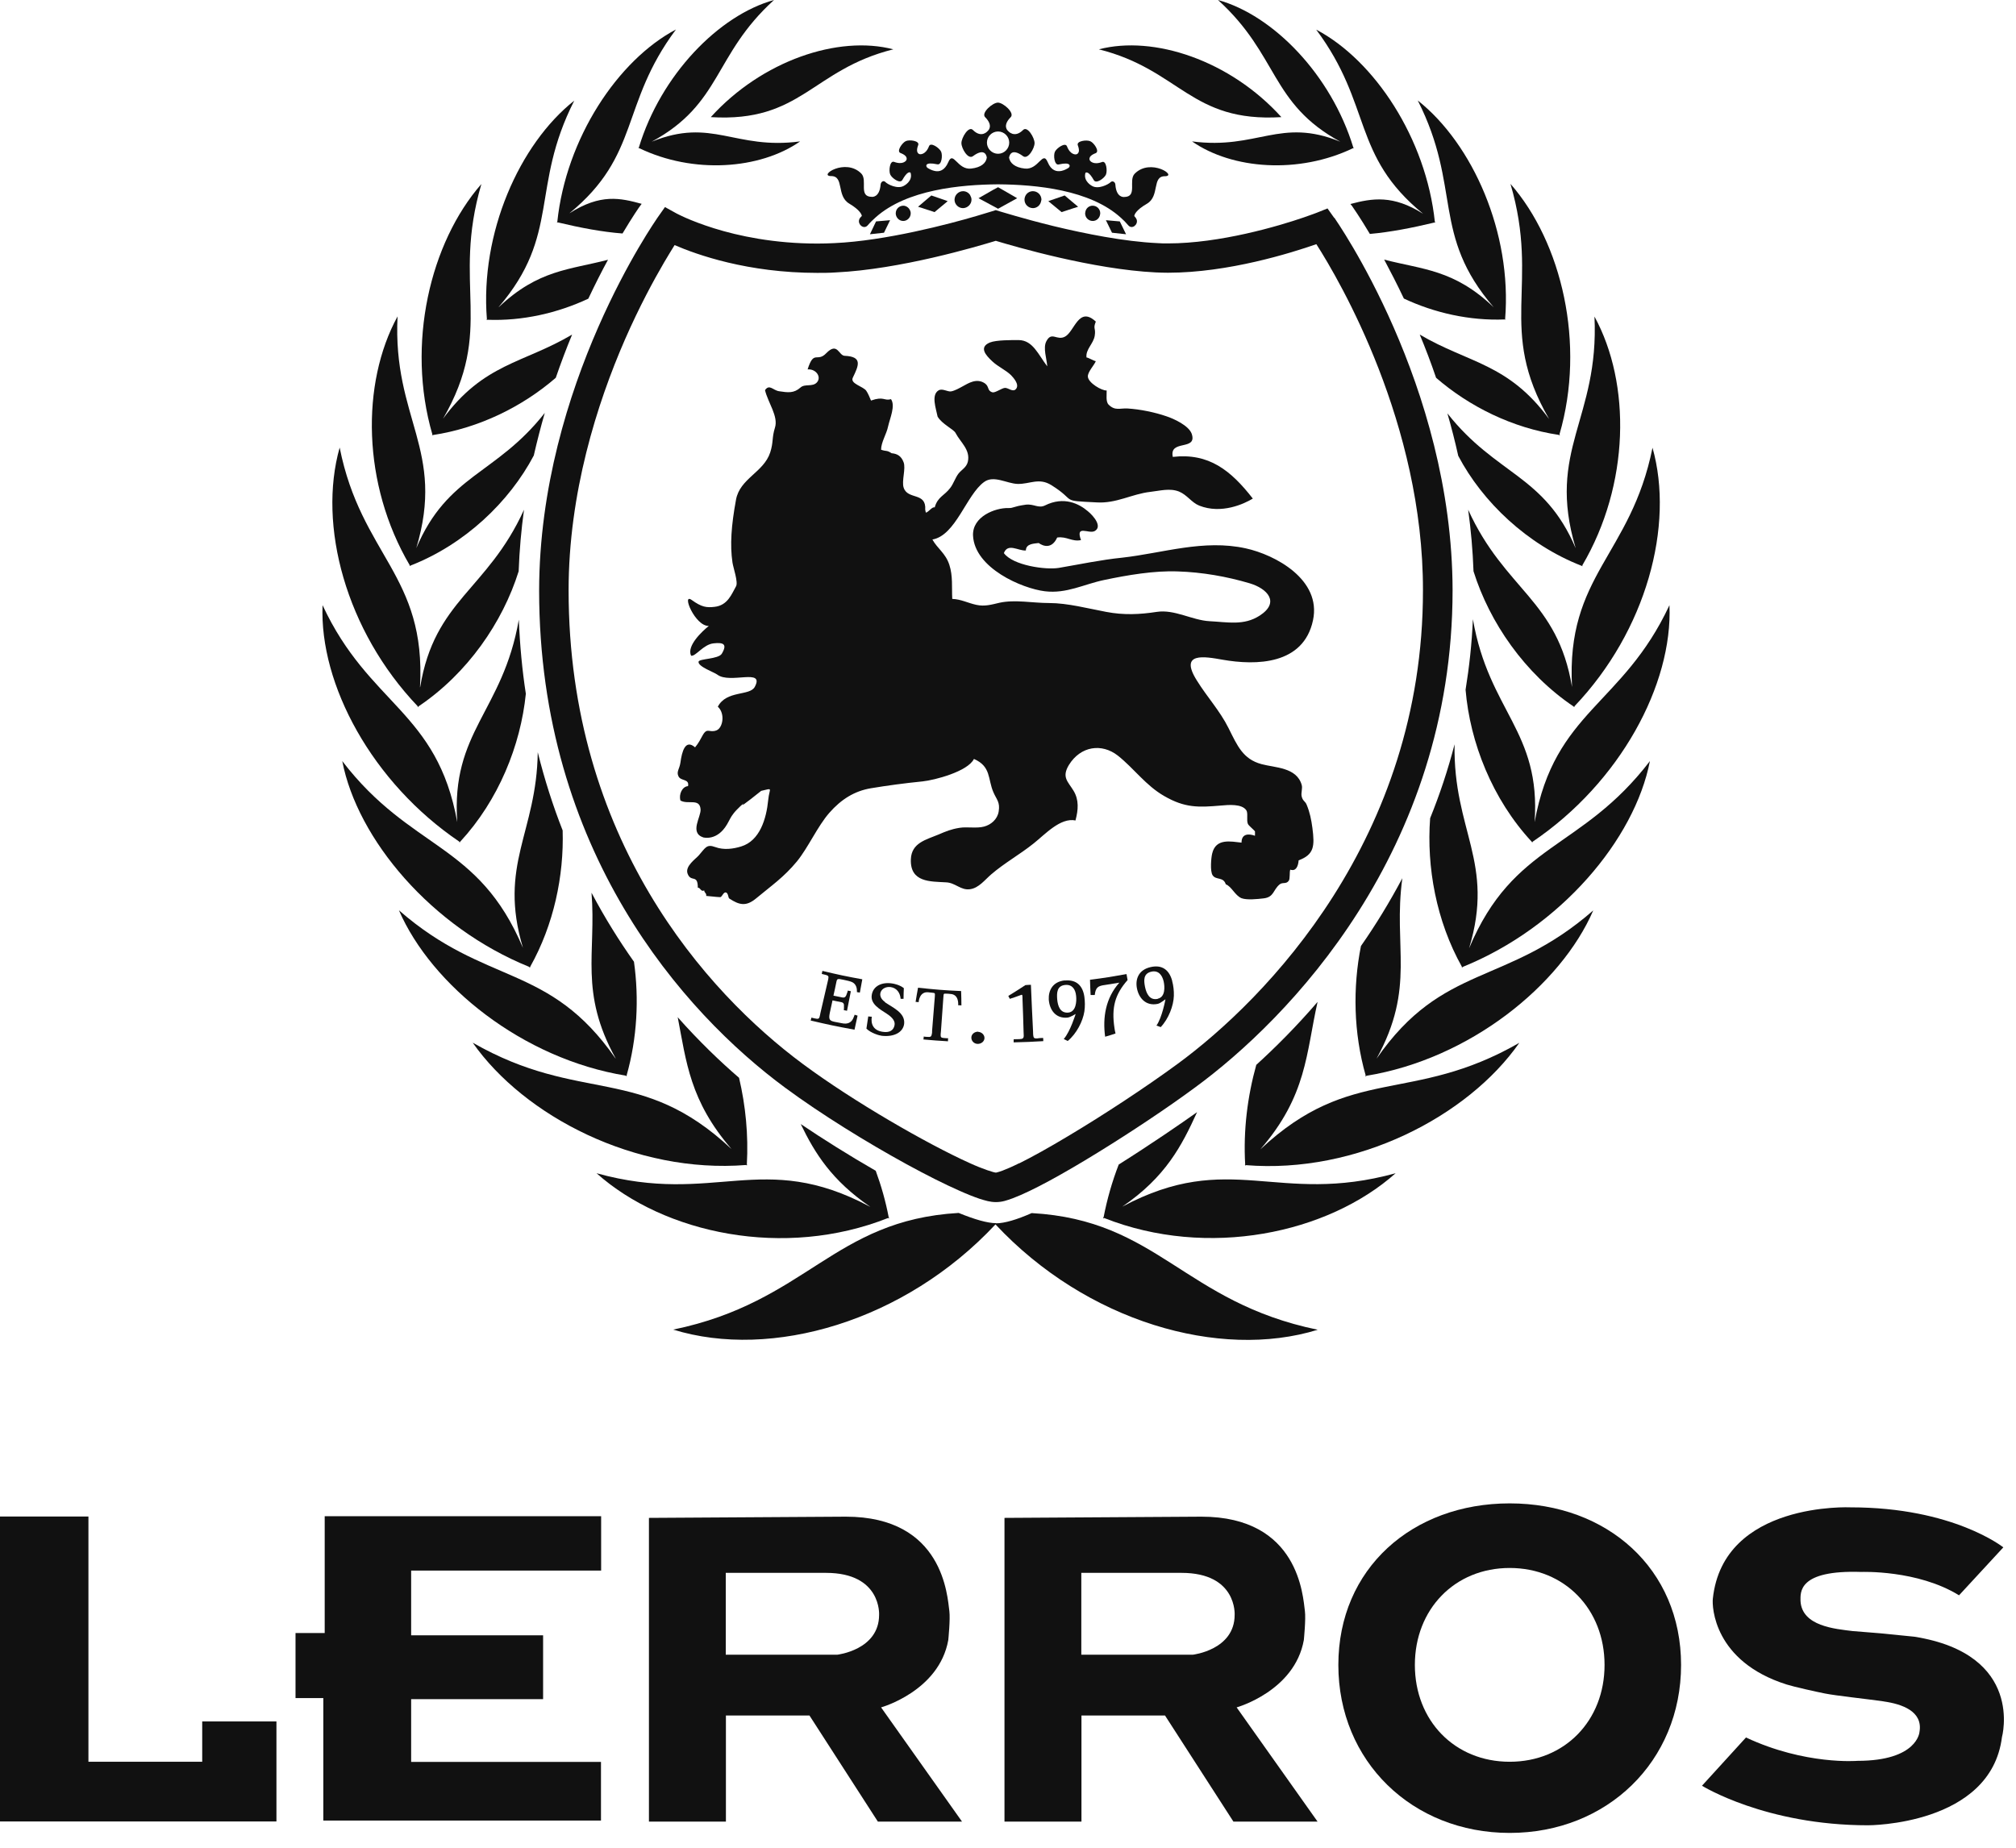 <svg viewBox="0 0 132 121" fill="none" xmlns="http://www.w3.org/2000/svg">
<path d="M89.41 70.43C89.41 70.43 89.4 70.45 89.39 70.46C89.39 70.46 89.41 70.46 89.42 70.46C89.42 70.47 89.42 70.49 89.43 70.5C89.44 70.48 89.45 70.47 89.46 70.45C96.21 69.35 102.19 64.54 104.32 59.62C98.61 64.61 94.49 63.04 90.13 69.33C92.72 64.62 91.2 62.02 91.82 57.51C90.97 59.11 90.06 60.59 89.11 61.95C88.57 64.66 88.62 67.63 89.42 70.43" fill="#111111"></path>
<path d="M82.26 69.72C81.68 71.8 81.4 74.02 81.53 76.26C81.53 76.27 81.51 76.28 81.5 76.29C81.5 76.29 81.52 76.29 81.53 76.29C81.53 76.31 81.53 76.32 81.53 76.34C81.54 76.33 81.56 76.31 81.57 76.3C88.82 76.89 96.11 73.12 99.48 68.29C92.39 72.36 88.49 69.67 82.52 75.27C85.58 71.74 85.51 68.99 86.27 65.61C84.86 67.25 83.48 68.62 82.26 69.73" fill="#111111"></path>
<path d="M65.22 80.1C64.65 80.1 63.8 79.85 62.77 79.43C54.53 79.91 52.85 85.26 44.08 87.07C50.52 89.06 59.24 86.54 65.18 80.18C71.12 86.54 79.84 89.07 86.28 87.08C77.5 85.27 75.83 79.9 67.55 79.44C66.6 79.86 65.78 80.11 65.21 80.11" fill="#111111"></path>
<path d="M72.25 79.72C72.25 79.72 72.22 79.74 72.21 79.74C72.21 79.74 72.23 79.74 72.24 79.75C72.24 79.76 72.24 79.78 72.24 79.79C72.26 79.79 72.27 79.77 72.29 79.76C79.09 82.45 86.94 80.78 91.38 76.83C83.62 78.97 80.55 75.25 73.48 79.02C76.33 77.07 77.37 75.04 78.38 72.83C77.38 73.54 75.41 74.9 73.25 76.26C72.82 77.37 72.49 78.52 72.26 79.71" fill="#111111"></path>
<path d="M95.73 63.33C95.73 63.33 95.74 63.35 95.75 63.37C95.75 63.35 95.76 63.34 95.77 63.32C102.18 60.73 107.03 54.97 108.03 49.84C103.51 55.74 99.12 55.13 96.19 62.1C97.9 56.45 95.14 54.42 95.24 48.74C94.8 50.44 94.26 52.05 93.64 53.58C93.4 56.78 94.04 60.31 95.72 63.31C95.72 63.32 95.72 63.33 95.71 63.35C95.71 63.35 95.73 63.35 95.74 63.34" fill="#111111"></path>
<path d="M100.3 55.12C100.3 55.12 100.3 55.15 100.3 55.16C100.3 55.16 100.32 55.15 100.32 55.14C100.32 55.14 100.34 55.16 100.35 55.17C100.35 55.15 100.35 55.14 100.35 55.12C106.08 51.25 109.53 44.82 109.31 39.63C106.24 46.21 101.8 46.54 100.48 53.84C100.9 47.86 97.49 46.61 96.44 40.55C96.37 42.15 96.2 43.69 95.96 45.17C96.25 48.62 97.71 52.34 100.29 55.12" fill="#111111"></path>
<path d="M103.04 46.26C103.04 46.26 103.04 46.28 103.04 46.3C103.04 46.3 103.05 46.29 103.06 46.28C103.07 46.28 103.08 46.3 103.09 46.3C103.09 46.28 103.09 46.26 103.09 46.25C107.8 41.31 109.64 34.41 108.2 29.32C106.78 36.39 102.53 37.65 102.93 44.99C101.98 39.28 98.53 38.66 96.13 33.38C96.31 34.69 96.43 36.03 96.48 37.41C97.53 40.76 99.83 44.11 103.04 46.27" fill="#111111"></path>
<path d="M103.56 37.04C103.56 37.04 103.56 37.06 103.57 37.08L103.58 37.06C103.59 37.06 103.61 37.07 103.62 37.08C103.62 37.06 103.61 37.05 103.6 37.03C106.72 31.73 106.8 25.12 104.4 20.73C104.72 27.46 101.24 29.44 103.17 35.9C101.11 31.07 97.97 31.13 94.77 27.07C95.03 27.97 95.27 28.9 95.48 29.85C97.07 32.87 99.99 35.66 103.55 37.05" fill="#111111"></path>
<path d="M102.08 28.49C102.08 28.49 102.09 28.51 102.1 28.52C102.1 28.52 102.1 28.5 102.1 28.49C102.11 28.49 102.13 28.49 102.14 28.49C102.13 28.47 102.12 28.46 102.11 28.44C103.83 22.53 102.26 15.88 98.9 12.04C100.86 18.72 97.99 21.5 101.43 27.44C98.74 23.78 96.17 23.8 92.96 21.91C93.33 22.8 93.69 23.74 94.03 24.74C96.2 26.62 99.03 28.03 102.07 28.48" fill="#111111"></path>
<path d="M98.53 20.92C98.53 20.92 98.54 20.94 98.55 20.94V20.92H98.58C98.58 20.92 98.56 20.9 98.55 20.89C99.01 15.26 96.43 9.43 92.83 6.58C95.73 12.31 93.69 15.34 97.8 20.12C95.2 17.64 93.16 17.66 90.63 17C91.03 17.75 91.47 18.6 91.92 19.55C93.92 20.49 96.22 21.01 98.52 20.92" fill="#111111"></path>
<path d="M89.69 15.32C91.04 15.2 92.47 14.92 93.93 14.57C93.93 14.57 93.95 14.58 93.95 14.59V14.57C93.96 14.57 93.97 14.57 93.99 14.57C93.98 14.56 93.96 14.55 93.95 14.54C93.38 9.08 90 3.95 86.18 1.94C89.87 6.89 88.48 10.16 93.18 14C91.21 12.75 89.85 12.98 88.42 13.36C88.45 13.4 88.49 13.44 88.52 13.48C88.59 13.58 89.05 14.24 89.7 15.33" fill="#111111"></path>
<path d="M87.76 9.28C83.81 7.67 82.34 9.82 78.05 9.26C80.69 11.1 85.05 11.41 88.6 9.7C88.6 9.7 88.62 9.7 88.62 9.71C88.62 9.71 88.62 9.7 88.62 9.69C88.62 9.69 88.64 9.69 88.65 9.68C88.64 9.68 88.62 9.67 88.61 9.66C87.16 4.9 83.37 1 79.75 0C83.74 3.62 83.15 6.77 87.76 9.28Z" fill="#111111"></path>
<path d="M83.9 7.67C80.55 3.96 75.55 2.29 71.95 3.23C77.29 4.57 77.95 8.03 83.9 7.67Z" fill="#111111"></path>
<path d="M40.3 69.31C35.94 63.04 31.83 64.6 26.12 59.61C28.25 64.53 34.22 69.34 40.98 70.44C40.99 70.46 41 70.47 41.01 70.49C41.01 70.48 41.01 70.46 41.02 70.45C41.03 70.45 41.04 70.45 41.05 70.45C41.05 70.44 41.04 70.43 41.03 70.42C41.72 67.98 41.85 65.4 41.51 62.98C40.54 61.61 39.6 60.11 38.73 58.46C39.05 62.4 37.91 64.96 40.31 69.31" fill="#111111"></path>
<path d="M44.37 66.59C44.94 69.53 45.16 72.08 47.9 75.25C41.94 69.66 38.04 72.34 30.95 68.28C34.33 73.1 41.61 76.87 48.86 76.29C48.87 76.3 48.89 76.32 48.9 76.33C48.9 76.32 48.9 76.3 48.9 76.29C48.91 76.29 48.92 76.29 48.93 76.29C48.93 76.28 48.91 76.27 48.9 76.26C49.01 74.33 48.82 72.4 48.39 70.58C47.16 69.52 45.78 68.2 44.36 66.6" fill="#111111"></path>
<path d="M56.96 79.02C49.89 75.25 46.82 78.98 39.06 76.83C43.5 80.79 51.35 82.46 58.15 79.76C58.17 79.77 58.18 79.78 58.2 79.79C58.2 79.78 58.2 79.76 58.2 79.75C58.2 79.75 58.22 79.75 58.23 79.74C58.22 79.74 58.2 79.73 58.19 79.72C57.99 78.67 57.7 77.65 57.34 76.67C55.6 75.67 53.87 74.58 52.43 73.61C53.35 75.52 54.46 77.3 56.97 79.02" fill="#111111"></path>
<path d="M34.24 62.07C31.31 55.13 26.93 55.73 22.41 49.84C23.4 54.96 28.25 60.73 34.66 63.32C34.66 63.34 34.67 63.35 34.68 63.37C34.68 63.36 34.69 63.34 34.7 63.33C34.71 63.33 34.72 63.33 34.73 63.34C34.73 63.33 34.72 63.31 34.72 63.3C36.26 60.55 36.93 57.36 36.84 54.38C36.21 52.78 35.66 51.07 35.21 49.26C35.14 54.54 32.61 56.61 34.24 62.07Z" fill="#111111"></path>
<path d="M29.94 53.84C28.62 46.54 24.18 46.21 21.12 39.63C20.91 44.82 24.36 51.25 30.08 55.12C30.08 55.14 30.08 55.16 30.08 55.17C30.09 55.17 30.1 55.15 30.11 55.14C30.11 55.14 30.13 55.15 30.13 55.16C30.13 55.15 30.13 55.13 30.13 55.12C32.64 52.41 34.09 48.81 34.43 45.43C34.19 43.88 34.04 42.26 33.97 40.58C32.92 46.62 29.52 47.88 29.94 53.85" fill="#111111"></path>
<path d="M27.5 45C27.91 37.65 23.65 36.39 22.24 29.31C20.8 34.4 22.64 41.31 27.35 46.25C27.35 46.27 27.35 46.28 27.35 46.3C27.36 46.3 27.37 46.28 27.38 46.28C27.38 46.28 27.39 46.29 27.4 46.3C27.4 46.29 27.4 46.28 27.4 46.26C30.61 44.1 32.91 40.76 33.96 37.41C34.01 36.03 34.13 34.69 34.31 33.38C31.91 38.66 28.45 39.28 27.51 45" fill="#111111"></path>
<path d="M27.25 35.92C29.2 29.44 25.7 27.45 26.03 20.72C23.63 25.11 23.71 31.72 26.83 37.02C26.83 37.04 26.82 37.05 26.81 37.07C26.82 37.07 26.83 37.06 26.85 37.05C26.85 37.05 26.85 37.07 26.86 37.07C26.86 37.06 26.86 37.05 26.87 37.04C30.44 35.65 33.35 32.86 34.95 29.83C35.17 28.87 35.41 27.94 35.67 27.04C32.46 31.12 29.31 31.05 27.25 35.91" fill="#111111"></path>
<path d="M28.98 27.47C32.44 21.51 29.56 18.74 31.52 12.05C28.16 15.89 26.59 22.54 28.31 28.45C28.31 28.47 28.29 28.48 28.28 28.49C28.29 28.49 28.3 28.49 28.32 28.49C28.32 28.49 28.32 28.51 28.32 28.52C28.32 28.51 28.33 28.5 28.34 28.49C31.38 28.03 34.22 26.62 36.39 24.74C36.73 23.75 37.09 22.8 37.46 21.91C34.25 23.81 31.67 23.78 28.97 27.47" fill="#111111"></path>
<path d="M32.65 20.11C36.73 15.34 34.7 12.31 37.6 6.59C34 9.44 31.43 15.27 31.88 20.9C31.87 20.91 31.86 20.92 31.85 20.94C31.86 20.94 31.87 20.94 31.89 20.94V20.96C31.89 20.96 31.9 20.94 31.91 20.94C34.21 21.03 36.51 20.5 38.52 19.56C38.97 18.61 39.4 17.76 39.81 17.01C37.29 17.67 35.25 17.66 32.66 20.11" fill="#111111"></path>
<path d="M42.02 13.35C40.62 12.97 39.33 12.66 37.28 13.97C41.96 10.13 40.58 6.87 44.26 1.93C40.45 3.94 37.06 9.07 36.49 14.53C36.48 14.54 36.46 14.55 36.45 14.56C36.46 14.56 36.47 14.56 36.48 14.56V14.58C36.48 14.58 36.5 14.57 36.51 14.56C38.01 14.92 39.44 15.19 40.76 15.29C41.41 14.2 41.85 13.56 41.93 13.46C41.96 13.42 41.99 13.38 42.02 13.34" fill="#111111"></path>
<path d="M46.54 7.67C52.49 8.03 53.14 4.57 58.49 3.23C54.89 2.29 49.89 3.97 46.54 7.67Z" fill="#111111"></path>
<path d="M41.8 9.68C41.8 9.68 41.82 9.68 41.82 9.69C41.82 9.69 41.82 9.7 41.82 9.71C41.82 9.71 41.84 9.71 41.85 9.7C45.39 11.41 49.75 11.1 52.39 9.26C48.1 9.83 46.63 7.67 42.67 9.28C47.29 6.77 46.69 3.62 50.68 0C47.06 1 43.27 4.91 41.83 9.66C41.82 9.66 41.81 9.67 41.8 9.68Z" fill="#111111"></path>
<path d="M66.74 76.17C66.3 76.39 65.93 76.55 65.64 76.66C65.5 76.71 65.38 76.75 65.3 76.77C65.26 76.78 65.23 76.79 65.21 76.79C65.09 76.79 64.35 76.56 63.48 76.16C60.73 74.92 55.9 72.15 52.56 69.67C46.22 64.97 37.23 54.92 37.23 38.66C37.23 32.3 39.08 26.45 40.93 22.21C41.86 20.09 42.79 18.37 43.48 17.19C43.75 16.73 43.99 16.34 44.17 16.05C45.63 16.68 48.96 17.87 53.51 17.87C53.91 17.87 54.31 17.87 54.72 17.84C58.95 17.64 63.95 16.15 65.2 15.77C66.46 16.15 71.56 17.64 75.68 17.84C75.94 17.85 76.21 17.86 76.47 17.86C80.43 17.86 84.55 16.56 86.19 15.99C87.74 18.41 93.19 27.76 93.17 38.67C93.18 54.9 82.89 65.43 77.09 69.68C75.06 71.17 72.3 72.99 69.9 74.42C68.7 75.14 67.59 75.76 66.72 76.19M87.36 14.27L86.92 13.65L86.22 13.93C86.22 13.93 85.91 14.05 85.36 14.24C83.7 14.81 79.88 15.94 76.47 15.94C76.23 15.94 76 15.94 75.77 15.92C73.62 15.82 71.03 15.3 69 14.81C67.98 14.56 67.1 14.32 66.48 14.14C65.86 13.96 65.5 13.85 65.49 13.85L65.2 13.76L64.91 13.85C64.91 13.85 64.56 13.96 63.95 14.14C62.12 14.68 57.97 15.77 54.64 15.92C54.25 15.94 53.88 15.95 53.52 15.95C50.68 15.95 48.35 15.45 46.75 14.95C45.95 14.7 45.32 14.45 44.91 14.27C44.7 14.18 44.55 14.1 44.44 14.05C44.34 14 44.3 13.98 44.3 13.98L43.54 13.56L43.04 14.27C43 14.35 35.32 25.19 35.3 38.67C35.3 55.69 44.74 66.31 51.41 71.23C53.78 72.98 56.77 74.82 59.36 76.24C60.66 76.95 61.85 77.55 62.83 77.98C63.32 78.2 63.75 78.37 64.13 78.5C64.52 78.62 64.82 78.72 65.21 78.72C65.62 78.72 65.92 78.61 66.31 78.47C67.61 77.98 69.63 76.86 71.84 75.5C74.05 74.14 76.41 72.57 78.24 71.22C84.33 66.76 95.1 55.76 95.11 38.66C95.09 25.17 87.41 14.34 87.37 14.26" fill="#111111"></path>
<path d="M70.42 53.72C70.6 53.04 70.66 52.39 70.29 51.78C69.92 51.17 69.5 50.9 69.99 50.09C70.76 48.85 72.14 48.66 73.19 49.48C74.27 50.34 75.01 51.43 76.23 52.13C77.58 52.91 78.46 52.88 79.96 52.75C80.41 52.71 81.32 52.62 81.61 53.07C81.73 53.27 81.6 53.71 81.71 53.96C81.76 54.07 82.1 54.34 82.17 54.44C82.18 54.54 82.17 54.64 82.17 54.73C81.75 54.58 81.29 54.59 81.29 55.18C80.6 55.11 79.61 54.87 79.37 55.89C79.3 56.16 79.22 57.06 79.4 57.32C79.62 57.65 80.1 57.4 80.26 57.91C80.64 58.05 80.86 58.64 81.29 58.82C81.64 58.95 82.33 58.88 82.74 58.83C83.42 58.75 83.35 58.28 83.78 57.92C83.98 57.75 84.21 57.92 84.38 57.68C84.48 57.56 84.42 57.12 84.48 56.95C84.86 57.08 85 56.72 85.03 56.34C86.04 55.96 86.09 55.43 85.93 54.21C85.86 53.68 85.76 53.19 85.56 52.71C85.46 52.45 85.31 52.48 85.23 52.16C85.17 51.93 85.3 51.63 85.23 51.4C84.9 50.24 83.48 50.28 82.6 50.04C81.38 49.71 81.02 48.84 80.44 47.68C79.87 46.54 79.04 45.65 78.37 44.57C77.17 42.67 78.9 43 80.04 43.2C82.25 43.59 85.35 43.54 85.97 40.62C86.54 37.95 83.49 36.33 81.57 35.91C78.8 35.3 76.15 36.22 73.47 36.52C72.08 36.66 70.68 36.96 69.32 37.19C68.47 37.33 66.32 37.03 65.73 36.22C65.99 35.54 66.67 36.08 67.17 36.05C67.17 35.58 67.76 35.6 68.01 35.56C68.33 35.79 68.88 35.95 69.22 35.2C69.85 35.11 70.17 35.49 70.78 35.37C70.4 34.33 71.28 34.98 71.67 34.78C72.2 34.49 71.61 33.79 71.23 33.48C70.66 32.99 69.66 32.48 68.42 33.1C67.99 33.31 67.68 32.98 67.16 33.05C66.3 33.17 66.38 33.28 66.02 33.27C65.17 33.25 63.66 33.82 63.71 35.07C63.81 37.2 66.92 38.54 68.42 38.72C69.84 38.89 70.96 38.26 72.3 37.98C73.82 37.66 75.58 37.36 77.12 37.42C78.7 37.47 80.32 37.75 81.83 38.2C82.97 38.54 83.84 39.44 82.47 40.32C81.44 40.98 80.39 40.74 79.2 40.68C78.06 40.62 76.91 39.89 75.74 40.07C74.63 40.24 73.58 40.29 72.43 40.07C71.25 39.85 69.9 39.49 68.7 39.49C67.58 39.49 66.48 39.25 65.45 39.47C64.93 39.59 64.48 39.73 63.93 39.61C63.37 39.49 62.93 39.24 62.35 39.22C62.31 38.47 62.4 37.72 62.16 36.99C61.91 36.22 61.38 35.93 61.05 35.33C62.58 35.07 63.28 32.39 64.44 31.56C65.07 31.1 65.93 31.67 66.63 31.69C67.43 31.71 68.02 31.26 68.84 31.77C70.55 32.84 69.33 32.78 71.81 32.9C73.1 32.98 74.1 32.35 75.32 32.21C75.95 32.14 76.59 31.95 77.2 32.19C77.73 32.41 78.02 32.91 78.52 33.11C79.98 33.69 81.47 32.99 82.03 32.65C80.59 30.8 79.15 29.65 76.79 29.92C76.54 28.75 78.41 29.55 78.03 28.41C77.84 27.87 76.86 27.42 76.37 27.26C75.62 27 74.65 26.8 73.83 26.75C73.34 26.72 73.01 26.92 72.59 26.5C72.39 26.31 72.47 25.84 72.46 25.57C72.13 25.59 71.26 25.07 71.23 24.67C71.2 24.37 71.65 23.91 71.75 23.65C71.65 23.65 71.23 23.4 71.14 23.41C71.07 22.88 71.6 22.51 71.68 21.98C71.76 21.46 71.55 21.55 71.75 21.06C70.63 20.02 70.36 21.7 69.74 22.04C69.2 22.34 68.86 21.67 68.51 22.35C68.28 22.79 68.54 23.5 68.57 23.99C67.98 23.22 67.63 22.28 66.7 22.27C66.25 22.27 65.23 22.26 64.81 22.43C64.08 22.74 64.54 23.26 64.97 23.66C65.35 24.02 65.84 24.22 66.2 24.57C66.35 24.73 66.75 25.16 66.54 25.45C66.34 25.73 66.03 25.39 65.8 25.4C65.58 25.42 65.16 25.74 64.98 25.69C64.62 25.59 64.79 25.31 64.48 25.1C63.94 24.74 63.4 25.1 63.03 25.3C62.81 25.42 62.53 25.58 62.28 25.63C62.04 25.67 61.72 25.42 61.46 25.56C60.95 25.86 61.29 26.76 61.39 27.28C61.68 27.78 62.45 28.11 62.57 28.36C62.88 28.96 63.55 29.45 63.37 30.24C63.28 30.61 62.96 30.76 62.76 31.01C62.54 31.3 62.43 31.68 62.22 31.95C61.83 32.47 61.4 32.52 61.2 33.23C61.04 33.16 60.8 33.54 60.62 33.57L60.58 33.38C60.66 32.21 59.44 32.75 59.17 31.94C59.02 31.51 59.33 30.67 59.16 30.26C59.01 29.86 58.74 29.71 58.38 29.68C58.04 29.46 58.06 29.58 57.69 29.45C57.69 28.96 58.05 28.42 58.15 27.92C58.27 27.39 58.64 26.57 58.34 26.14C57.88 26.27 57.88 25.93 57.03 26.23C56.94 26.01 56.84 25.77 56.72 25.59C56.52 25.3 55.64 25.13 55.84 24.73C56.22 23.94 56.5 23.35 55.3 23.3C54.91 23.28 54.84 22.37 54.1 23.13C53.5 23.76 53.29 22.88 52.88 24.19C53.44 24.15 53.8 24.69 53.49 25.04C53.2 25.36 52.7 25.11 52.41 25.38C51.98 25.76 51.6 25.71 51.01 25.62C50.61 25.56 50.38 25.13 50.09 25.55C50.28 26.36 50.98 27.27 50.74 28.01C50.53 28.68 50.65 28.95 50.43 29.63C50 30.94 48.44 31.33 48.19 32.73C47.88 34.42 47.79 35.69 47.96 36.84C48.01 37.18 48.35 38.14 48.19 38.4C47.91 38.89 47.65 39.65 46.78 39.74C46.26 39.8 45.94 39.76 45.29 39.29C44.6 38.8 45.51 41.02 46.41 40.99C46 41.32 44.94 42.29 45.25 42.94C45.55 43 46.05 42.2 46.72 42.13C47.36 42.06 47.64 42.17 47.26 42.81C47.04 43.17 45.77 43.13 45.74 43.33C45.68 43.65 46.78 44.03 46.97 44.18C47.8 44.81 50.09 43.73 49.42 44.98C49.1 45.59 47.56 45.19 47 46.28C47.49 46.72 47.34 47.66 46.91 47.83C46.44 48.01 46.32 47.62 46.02 48.13C45.87 48.4 45.74 48.67 45.51 48.94C44.87 48.38 44.65 49.21 44.55 49.95C44.49 50.36 44.27 50.54 44.43 50.85C44.59 51.16 45.15 50.99 45.05 51.48C44.66 51.51 44.44 52.02 44.55 52.42C45.04 52.71 45.81 52.25 45.87 52.99C45.92 53.48 45.12 54.53 46.05 54.84C46.07 54.84 46.95 55.09 47.6 53.99C47.76 53.72 47.83 53.52 48.03 53.27C48.22 53.01 48.85 52.44 48.64 52.67C48.4 52.96 49.83 51.79 49.84 51.79C50.66 51.6 50.38 51.58 50.3 52.38C50.18 53.62 49.75 55.06 48.53 55.43C48.02 55.59 47.39 55.68 46.83 55.47C46.26 55.26 46.19 55.52 45.75 56.02C45.56 56.24 44.84 56.72 45.02 57.21C45.24 57.81 45.69 57.21 45.69 58.13C45.88 58.13 45.88 58.42 46.11 58.31C46.11 58.47 46.27 58.48 46.24 58.67C46.56 58.69 46.85 58.74 47.15 58.75C47.29 58.75 47.36 58.38 47.55 58.45C47.69 58.51 47.68 58.8 47.75 58.84C48.42 59.28 48.86 59.37 49.51 58.83C50.52 57.99 51.32 57.45 52.18 56.41C52.92 55.5 53.53 54.11 54.3 53.23C55.08 52.34 55.95 51.8 57.02 51.62C58.1 51.44 59.22 51.29 60.41 51.17C61.18 51.09 63.36 50.53 63.77 49.7C64.9 50.19 64.67 51.01 65.04 51.87C65.26 52.38 65.49 52.52 65.39 53.14C65.31 53.65 64.89 54.01 64.43 54.13C63.94 54.26 63.33 54.13 62.83 54.21C62.27 54.3 61.94 54.44 61.45 54.65C60.64 54.99 59.68 55.19 59.64 56.27C59.58 57.8 60.94 57.72 61.93 57.78C62.56 57.8 62.9 58.32 63.52 58.23C64.09 58.15 64.48 57.62 64.9 57.26C65.77 56.51 66.77 55.96 67.67 55.24C68.43 54.64 69.43 53.52 70.43 53.73" fill="#111111"></path>
<path d="M53.81 63.78C53.89 63.8 53.93 63.81 54.02 63.83C54.2 63.87 54.23 63.92 54.24 63.95C54.26 64.02 54.21 64.23 54.19 64.3C54 65.11 53.91 65.52 53.72 66.33C53.7 66.42 53.69 66.5 53.67 66.56C53.63 66.73 53.57 66.74 53.34 66.69C53.26 66.67 53.21 66.66 53.13 66.64C53.11 66.72 53.1 66.76 53.08 66.83C54.22 67.1 54.8 67.22 55.95 67.43C56.03 67.06 56.07 66.88 56.15 66.51C56.07 66.49 56.03 66.47 55.96 66.45C55.92 66.54 55.9 66.63 55.85 66.72C55.72 66.98 55.47 67.08 55.14 67.01C54.95 66.97 54.86 66.96 54.67 66.92C54.33 66.85 54.24 66.78 54.33 66.34C54.4 66.01 54.44 65.84 54.51 65.51C54.75 65.56 54.87 65.59 55.1 65.63C55.33 65.68 55.24 65.91 55.26 66.01C55.26 66.02 55.25 66.15 55.25 66.15C55.33 66.17 55.38 66.18 55.46 66.19C55.56 65.68 55.61 65.42 55.71 64.91C55.63 64.89 55.59 64.89 55.51 64.87C55.5 64.94 55.48 64.99 55.47 65.01C55.42 65.13 55.39 65.37 55.16 65.32C54.92 65.27 54.81 65.25 54.57 65.2C54.65 64.85 54.69 64.67 54.76 64.32C54.81 64.08 54.83 64.08 55.22 64.16C55.39 64.2 55.69 64.25 55.84 64.34C56.06 64.47 56.12 64.72 56.11 64.97C56.19 64.98 56.23 64.99 56.3 65C56.36 64.65 56.4 64.47 56.46 64.13C55.41 63.94 54.89 63.83 53.85 63.58C53.83 63.65 53.82 63.69 53.81 63.76" fill="#111111"></path>
<path d="M57.95 65.62C57.34 65.2 57.7 64.56 58.32 64.64C58.72 64.7 58.94 65.02 58.97 65.41C59.05 65.41 59.09 65.41 59.16 65.41C59.16 65.13 59.17 64.99 59.18 64.71C58.92 64.5 58.55 64.42 58.4 64.4C57.72 64.3 57.17 64.58 57.08 65.15C56.98 65.75 57.6 66.08 58.04 66.37C58.48 66.65 58.62 66.9 58.57 67.14C58.51 67.46 58.26 67.64 57.8 67.57C57.17 67.48 57.01 67.05 57.08 66.58C56.99 66.58 56.94 66.57 56.85 66.56C56.8 66.88 56.78 67.04 56.73 67.36C57.02 67.65 57.56 67.81 57.74 67.83C58.56 67.92 59.13 67.59 59.2 67.05C59.28 66.32 58.46 65.99 57.94 65.63" fill="#111111"></path>
<path d="M60.11 64.68C60.04 65.05 60.01 65.24 59.95 65.61C60.03 65.61 60.07 65.62 60.15 65.63C60.15 65.55 60.22 64.93 60.77 64.98C60.88 64.99 60.94 65 61.05 65.01C61.23 65.03 61.22 65.03 61.21 65.25C61.14 66.15 61.1 66.6 61.03 67.5C61.03 67.59 61.03 67.67 61.01 67.73C60.98 67.89 60.93 67.92 60.7 67.9C60.61 67.9 60.57 67.89 60.48 67.88C60.48 67.96 60.48 68 60.46 68.07C61.11 68.13 61.43 68.15 62.07 68.19C62.07 68.11 62.07 68.07 62.08 67.99C61.99 67.99 61.95 67.99 61.86 67.98C61.67 67.97 61.63 67.94 61.61 67.9C61.57 67.83 61.6 67.61 61.61 67.53C61.67 66.63 61.71 66.19 61.77 65.29C61.79 65.08 61.77 65.06 61.95 65.07C62.06 65.07 62.12 65.08 62.23 65.09C62.79 65.12 62.74 65.75 62.74 65.83C62.82 65.83 62.87 65.83 62.95 65.84C62.95 65.46 62.94 65.27 62.93 64.9C61.8 64.85 61.23 64.8 60.1 64.68" fill="#111111"></path>
<path d="M64.04 67.56C63.8 67.56 63.6 67.73 63.6 67.95C63.6 68.17 63.78 68.36 64.02 68.36C64.26 68.36 64.46 68.19 64.46 67.97C64.46 67.76 64.27 67.58 64.04 67.57" fill="#111111"></path>
<path d="M67.97 68C67.76 68.01 67.72 67.99 67.69 67.94C67.64 67.86 67.64 67.62 67.64 67.54C67.58 66.32 67.55 65.71 67.5 64.49C67.36 64.49 67.29 64.5 67.14 64.51C66.7 64.8 66.47 64.94 66.02 65.22C66.06 65.3 66.08 65.33 66.12 65.41C66.37 65.33 66.49 65.29 66.73 65.2C66.86 65.16 66.91 65.12 66.93 65.16C66.95 65.19 66.95 65.4 66.95 65.44C66.98 66.29 67 66.71 67.02 67.56C67.02 67.66 67.03 67.75 67.03 67.81C67.03 68 66.97 68.04 66.73 68.05C66.59 68.05 66.52 68.05 66.37 68.06C66.37 68.14 66.37 68.18 66.37 68.26C67.14 68.24 67.53 68.23 68.31 68.18C68.31 68.1 68.31 68.06 68.3 67.97C68.17 67.97 68.1 67.98 67.97 67.99" fill="#111111"></path>
<path d="M69.96 66.31C69.41 66.36 69.26 65.88 69.22 65.43C69.19 65.01 69.2 64.55 69.75 64.5C70.21 64.46 70.42 64.79 70.46 65.22C70.5 65.57 70.46 66.26 69.95 66.31M69.73 64.2C68.91 64.28 68.64 64.88 68.67 65.46C68.72 66.11 69.1 66.71 69.89 66.64C70.09 66.62 70.42 66.4 70.43 66.4C70.43 66.4 70.07 67.57 69.65 68.04C69.75 68.09 69.81 68.12 69.91 68.17C70.49 67.69 70.9 66.88 71 66.24C71.05 65.91 71.04 65.57 71 65.27C70.9 64.58 70.51 64.13 69.71 64.21" fill="#111111"></path>
<path d="M73.75 63.79C72.8 63.96 72.32 64.04 71.37 64.16C71.38 64.56 71.39 64.76 71.41 65.16C71.52 65.16 71.57 65.16 71.68 65.16C71.74 64.65 71.9 64.56 72.36 64.5C72.73 64.44 72.92 64.41 73.29 64.35C72.39 65.36 72.19 66.63 72.36 67.89C72.64 67.81 72.77 67.77 73.04 67.68C73 67.51 72.98 67.4 72.97 67.31C72.77 65.98 73 65.12 73.83 64.18C73.8 64.02 73.79 63.94 73.76 63.79" fill="#111111"></path>
<path d="M75.81 65.41C75.27 65.53 75.06 65.06 74.97 64.62C74.89 64.21 74.85 63.75 75.39 63.63C75.84 63.53 76.09 63.84 76.19 64.26C76.27 64.61 76.31 65.29 75.81 65.4M76.75 64.23C76.57 63.56 76.13 63.15 75.34 63.33C74.54 63.51 74.33 64.13 74.44 64.71C74.56 65.35 75.02 65.9 75.8 65.74C76 65.7 76.3 65.43 76.31 65.44C76.31 65.44 76.09 66.64 75.72 67.16C75.83 67.2 75.88 67.22 76 67.26C76.52 66.71 76.84 65.86 76.86 65.21C76.87 64.88 76.83 64.54 76.75 64.25" fill="#111111"></path>
<path d="M65.72 12.47L65.35 12.26L65.05 12.42L64.07 12.98L65.35 13.67L66.6 12.98L65.72 12.47Z" fill="#111111"></path>
<path d="M61.19 13.89L61.96 13.25L62.05 13.17L60.98 12.8L60.11 13.54L60.4 13.63L61.19 13.89Z" fill="#111111"></path>
<path d="M57.36 14.5L56.96 15.34L57.88 15.24L58.28 14.42L57.36 14.5Z" fill="#111111"></path>
<path d="M63.54 12.81C63.45 12.64 63.27 12.52 63.06 12.52C62.76 12.52 62.5 12.77 62.5 13.08C62.5 13.08 62.5 13.09 62.5 13.1C62.51 13.39 62.76 13.63 63.05 13.63C63.34 13.63 63.61 13.38 63.61 13.08C63.61 12.98 63.58 12.89 63.53 12.81" fill="#111111"></path>
<path d="M59.15 13.47C58.87 13.47 58.65 13.69 58.65 13.97C58.65 13.98 58.65 13.99 58.65 14C58.67 14.26 58.88 14.47 59.14 14.47C59.4 14.47 59.63 14.25 59.63 13.97C59.63 13.91 59.62 13.86 59.6 13.81C59.53 13.62 59.35 13.47 59.14 13.47" fill="#111111"></path>
<path d="M69.51 13.89L70.21 13.66L70.59 13.54L69.71 12.8L68.64 13.17L68.83 13.33L69.51 13.89Z" fill="#111111"></path>
<path d="M72.81 15.24L73.73 15.34L73.32 14.5L72.41 14.42L72.81 15.24Z" fill="#111111"></path>
<path d="M67.63 13.63C67.91 13.63 68.13 13.42 68.17 13.16C68.17 13.13 68.19 13.11 68.19 13.08C68.19 12.77 67.94 12.52 67.63 12.52C67.4 12.52 67.2 12.66 67.12 12.87C67.09 12.94 67.08 13.01 67.08 13.08C67.08 13.38 67.33 13.63 67.64 13.63" fill="#111111"></path>
<path d="M72.03 14.04C72.03 14.04 72.04 14 72.04 13.97C72.04 13.69 71.82 13.47 71.54 13.47C71.31 13.47 71.12 13.63 71.07 13.85C71.07 13.89 71.05 13.93 71.05 13.97C71.05 14.25 71.27 14.47 71.55 14.47C71.8 14.47 72 14.28 72.03 14.04Z" fill="#111111"></path>
<path d="M65.35 10.07C64.95 10.07 64.62 9.74 64.62 9.34C64.62 8.94 64.95 8.61 65.35 8.61C65.75 8.61 66.08 8.94 66.08 9.34C66.08 9.74 65.75 10.07 65.35 10.07ZM74.44 14.41C74.44 14.41 74.4 14.32 74.37 14.27C74.34 14.23 74.3 14.19 74.27 14.15C74.27 14.08 74.35 13.77 75.1 13.34C75.95 12.84 75.41 11.54 76.27 11.54C77.13 11.54 75.34 10.33 74.3 11.37C73.86 11.81 74.51 12.9 73.6 12.9C73.6 12.9 73.09 12.97 73.03 12.09C73.02 11.91 72.84 11.82 72.73 11.92C72.56 12.09 71.91 12.41 71.51 12.18C71.51 12.18 70.91 11.88 71.07 11.32C71.13 11.27 71.3 11.23 71.62 11.8C71.77 12.06 72.3 11.68 72.41 11.44C72.52 11.2 72.44 10.5 72.16 10.61C71.57 10.83 71.37 10.52 71.37 10.52C71.37 10.52 71.16 10.25 71.74 10.03C72.02 9.92 71.63 9.35 71.39 9.25C71.15 9.14 70.47 9.23 70.57 9.51C70.79 10.09 70.45 10.11 70.45 10.11C70.45 10.11 70.09 10.17 69.86 9.58C69.75 9.3 69.18 9.7 69.07 9.94C68.96 10.18 69.04 10.84 69.32 10.77C70.16 10.58 70.03 10.9 70.03 10.9C70.03 10.9 70 10.96 69.98 10.98C69.86 11.06 69.69 11.15 69.51 11.19C69.19 11.26 68.83 11.18 68.6 10.62C68.27 9.83 68.01 11.13 67.11 11.04C66.44 10.97 66.13 10.67 66.07 10.33C66.08 10.26 66.17 9.62 66.99 10.23C67.3 10.46 67.74 9.72 67.74 9.37C67.74 9.02 67.27 8.23 66.99 8.51C66.41 9.09 66 8.57 66 8.57C66 8.57 65.6 8.25 66.18 7.67C66.45 7.39 65.69 6.72 65.34 6.72C64.99 6.72 64.23 7.39 64.5 7.67C65.08 8.25 64.68 8.57 64.68 8.57C64.68 8.57 64.28 9.09 63.7 8.51C63.42 8.23 62.95 9.02 62.95 9.37C62.95 9.72 63.38 10.46 63.7 10.23C64.52 9.62 64.61 10.26 64.61 10.33C64.56 10.68 64.24 10.97 63.58 11.04C62.68 11.14 62.42 9.83 62.09 10.62C61.85 11.18 61.49 11.27 61.18 11.19C61 11.15 60.83 11.06 60.71 10.98C60.7 10.96 60.68 10.93 60.66 10.9C60.66 10.9 60.52 10.58 61.37 10.76C61.66 10.83 61.73 10.17 61.62 9.93C61.51 9.69 60.94 9.29 60.83 9.57C60.61 10.15 60.24 10.1 60.24 10.1C60.24 10.1 59.9 10.08 60.12 9.5C60.23 9.22 59.55 9.13 59.31 9.24C59.07 9.35 58.68 9.91 58.96 10.02C59.54 10.24 59.33 10.51 59.33 10.51C59.33 10.51 59.13 10.82 58.54 10.6C58.26 10.5 58.18 11.19 58.29 11.43C58.4 11.67 58.93 12.05 59.08 11.79C59.4 11.22 59.56 11.26 59.62 11.31C59.79 11.87 59.18 12.17 59.18 12.17C58.78 12.4 58.13 12.09 57.96 11.91C57.85 11.8 57.68 11.9 57.66 12.08C57.59 12.96 57.09 12.89 57.09 12.89C56.18 12.89 56.83 11.8 56.39 11.36C55.35 10.32 53.55 11.53 54.42 11.53C55.29 11.53 54.75 12.82 55.6 13.33C56.34 13.77 56.42 14.07 56.43 14.14C56.4 14.18 56.35 14.22 56.32 14.26C56.29 14.3 56.27 14.33 56.26 14.37C56.14 14.69 56.56 15.06 56.82 14.75C56.98 14.56 57.16 14.39 57.35 14.22C59.38 12.42 62.88 12.09 65.35 12.07C67.83 12.09 71.37 12.42 73.39 14.26C73.56 14.41 73.72 14.57 73.87 14.75C74.12 15.05 74.52 14.71 74.43 14.4" fill="#111111"></path>
<path d="M5.79 115.37H13.24V112.73H18.1V119.28H0V99.31H5.79V115.37Z" fill="#111111"></path>
<path d="M55.39 99.32L42.49 99.4V119.29H47.53V112.34H53L57.48 119.29H62.99L57.69 111.81C57.69 111.81 61.49 110.75 62.09 107.4C62.09 107.4 62.23 106.02 62.16 105.5C62.03 104.56 61.79 99.32 55.38 99.32M47.52 103H54.08C57.73 103 57.56 105.75 57.56 105.75C57.56 108.05 54.82 108.36 54.82 108.36H47.52V103Z" fill="#111111"></path>
<path d="M110.07 109.03C110.07 102.73 105.23 98.45 98.85 98.45C92.47 98.45 87.63 102.72 87.63 109.03C87.63 115.34 92.47 120.03 98.85 120.03C105.23 120.03 110.07 115.34 110.07 109.03ZM98.85 102.68C102.46 102.68 105.06 105.39 105.06 109.03C105.06 112.67 102.46 115.37 98.85 115.37C95.24 115.37 92.64 112.67 92.64 109.03C92.64 105.39 95.24 102.68 98.85 102.68Z" fill="#111111"></path>
<path d="M123.34 111.42C124.53 111.59 125.92 112.06 125.68 113.42C125.68 113.42 125.56 115.31 121.62 115.31C121.62 115.31 118.2 115.6 114.32 113.78L111.44 116.94C111.44 116.94 115.59 119.53 122.31 119.53C122.31 119.53 130.35 119.55 131.08 113.76C131.08 113.76 132.58 108.33 125.34 107.18L123.14 106.96L121.29 106.81C120.18 106.67 117.97 106.5 117.89 104.83C117.89 104.29 117.71 102.8 121.87 102.94C121.87 102.94 125.55 102.79 128.27 104.47L131.17 101.33C131.17 101.33 127.9 98.71 121.18 98.71C121.18 98.71 112.83 98.31 112.15 104.69C112.09 105.21 112.21 108.8 116.98 110.31C117.45 110.46 118.93 110.79 119.49 110.9C120.25 111.05 122.17 111.25 123.36 111.42" fill="#111111"></path>
<path d="M78.67 99.32L65.77 99.4V119.29H70.81V112.34H76.28L80.76 119.29H86.27L80.97 111.81C80.97 111.81 84.77 110.75 85.37 107.4C85.37 107.4 85.51 106.02 85.44 105.5C85.31 104.56 85.07 99.32 78.66 99.32M70.8 103H77.36C81.01 103 80.84 105.75 80.84 105.75C80.84 108.05 78.1 108.36 78.1 108.36H70.8V103Z" fill="#111111"></path>
<path d="M39.36 99.29H21.26V106.94H19.35V111.2H21.17V119.22H39.35V115.38H26.92V111.27H35.56V107.09H26.92V102.85H39.36V99.29Z" fill="#111111"></path>
</svg>
